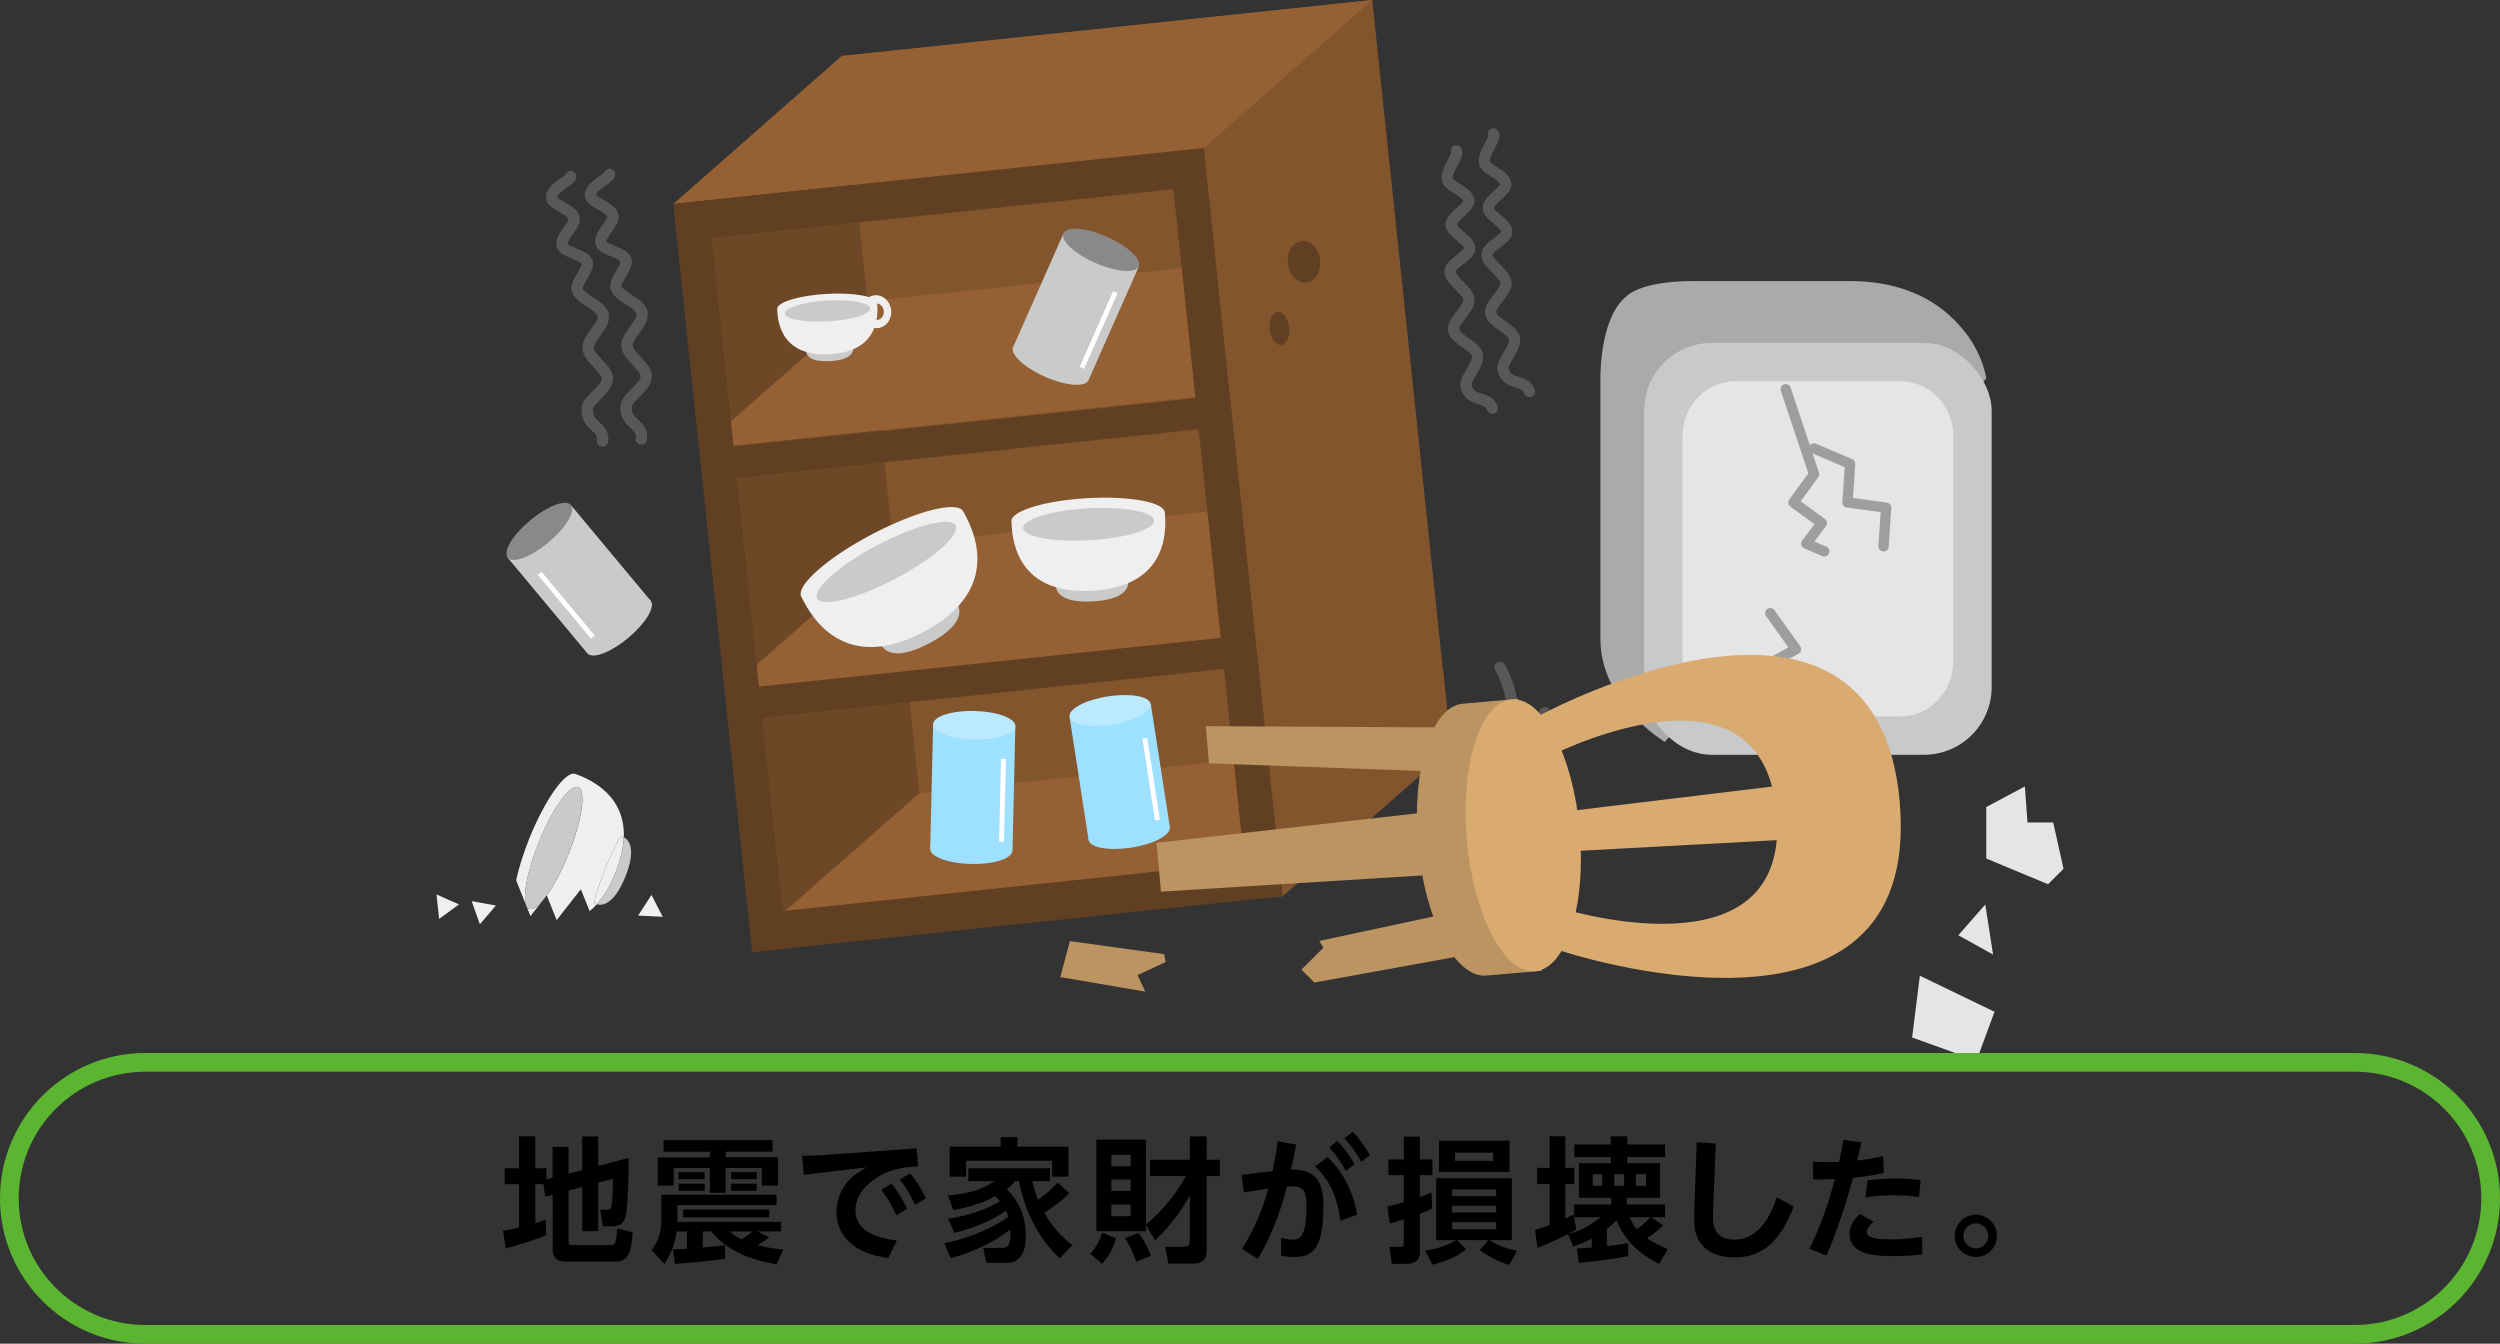 <?xml version="1.0" encoding="UTF-8"?><svg id="b" xmlns="http://www.w3.org/2000/svg" width="462.68" height="248.68" viewBox="0 0 462.68 248.68"><rect x="0" y="0" width="462.68" height="248.68" fill="#333333" stroke="none"/><defs><style>.d{fill:#fff;}.e{fill:#9ee0ff;}.f{fill:#c9caca;}.g{fill:#a9aaaa;}.h{fill:#e5e5e6;}.i{fill:#613f22;}.j{fill:#c8c9ca;}.k{fill:#82552d;}.l{fill:#956134;}.m{fill:#daab71;}.n{fill:#595757;}.o{fill:#898989;}.p{fill:#bbe9ff;}.q{fill:#bc9462;}.r{fill:#efefef;}.s{stroke:#9e9e9f;stroke-linecap:round;stroke-linejoin:round;stroke-width:1.91px;}.s,.t{fill:none;}.t{stroke:#5cb531;stroke-miterlimit:10;stroke-width:3.46px;}.u{fill:#6e4826;}</style></defs><g id="c"><g><g><g><rect class="u" x="134.82" y="35.1" width="91.73" height="131.39" transform="translate(-9.58 19.51) rotate(-6.02)"/><rect class="k" x="162.8" y="4.8" width="98.75" height="139.24" transform="translate(-6.64 22.67) rotate(-6.02)"/><polygon class="l" points="124.59 37.75 155.77 10.36 253.98 0 222.8 27.39 124.59 37.75"/><polygon class="l" points="129.38 83.15 160.56 55.76 225.07 48.96 227.59 72.79 129.38 83.15"/><polygon class="l" points="138.98 174.16 170.16 146.78 268.37 136.42 237.19 163.81 138.98 174.16"/><polygon class="l" points="134.14 128.2 165.32 100.82 229.83 94.01 232.34 117.84 134.14 128.2"/><polygon class="k" points="268.59 138.47 267.05 123.89 229.2 123.52 233.71 166.25 237.41 165.86 268.59 138.47"/><path class="i" d="M124.59,37.75l14.61,138.47,98.2-10.36-14.61-138.47-98.2,10.36Zm105.71,121.83l-85.47,9.02-13.14-124.57,85.47-9.02,13.14,124.57Z"/><rect class="i" x="133.57" y="78.14" width="90.9" height="5.78" transform="translate(-7.51 19.23) rotate(-6.02)"/><rect class="i" x="138.25" y="122.52" width="90.9" height="5.78" transform="translate(-12.14 19.96) rotate(-6.02)"/></g><g><path class="f" d="M177.15,111.74c.18,.34,2.27,3.4-5.18,7.32-7.44,3.92-8.79,.47-8.97,.13-.18-.34,2.84-2.29,6.74-4.35,3.91-2.06,7.22-3.45,7.4-3.1Z"/><path class="r" d="M178.27,94.65c1.06,2.02,8.39,14.02-7.38,22.33-15.78,8.31-21.53-4.53-22.59-6.54-1.06-2.02,4.78-7.19,13.06-11.55,8.28-4.36,15.85-6.26,16.91-4.24Z"/><path class="f" d="M176.84,97.26c.91,1.72-4.08,6.14-11.15,9.86-7.07,3.72-13.53,5.34-14.44,3.62-.91-1.72,4.08-6.14,11.15-9.86,7.07-3.72,13.53-5.34,14.44-3.62Z"/></g><g><path class="f" d="M208.79,107.51c.02,.32,.55,3.39-6.5,3.79-7.05,.41-6.87-2.7-6.89-3.02-.02-.33,2.96-.76,6.66-.97,3.7-.21,6.71-.12,6.73,.2Z"/><path class="r" d="M215.58,94.85c.11,1.91,1.53,13.63-13.41,14.49-14.94,.86-14.87-10.95-14.98-12.86-.11-1.91,6.16-3.83,13.99-4.28,7.84-.45,14.28,.73,14.39,2.65Z"/><path class="f" d="M213.59,96.34c.09,1.63-5.26,3.27-11.95,3.65-6.69,.38-12.19-.63-12.29-2.26-.09-1.63,5.25-3.27,11.95-3.65,6.69-.38,12.19,.63,12.29,2.26Z"/></g><g><path class="r" d="M161.87,54.65c-1.52,.16-2.6,1.65-2.42,3.32,.18,1.67,1.55,2.9,3.06,2.74,1.52-.16,2.6-1.65,2.42-3.32-.18-1.67-1.55-2.9-3.06-2.74Zm.48,4.56c-.77,.08-1.46-.54-1.55-1.38-.09-.84,.46-1.59,1.22-1.67,.76-.08,1.46,.54,1.55,1.38,.09,.84-.46,1.59-1.22,1.67Z"/><g><path class="f" d="M157.9,64.36c.01,.21,.36,2.21-4.23,2.47-4.59,.26-4.48-1.76-4.49-1.97-.01-.21,1.93-.5,4.34-.63,2.41-.14,4.37-.08,4.38,.13Z"/><path class="r" d="M162.33,56.12c.07,1.25,1,8.88-8.73,9.44-9.73,.56-9.69-7.13-9.76-8.38-.07-1.25,4.01-2.49,9.12-2.79,5.11-.29,9.3,.48,9.38,1.72Z"/><path class="f" d="M161.03,57.09c.06,1.06-3.42,2.13-7.78,2.38-4.36,.25-7.94-.41-8-1.47-.06-1.06,3.42-2.13,7.78-2.38,4.36-.25,7.94,.41,8,1.47Z"/></g></g><g><g><rect class="f" x="187.61" y="49.16" width="23.03" height="15.23" transform="translate(66.61 215.88) rotate(-66.12)"/><path class="o" d="M210.75,49.32c-.59,1.34-4.19,1.04-8.04-.66-3.85-1.7-6.48-4.17-5.89-5.5,.59-1.34,4.19-1.04,8.04,.66,3.85,1.7,6.48,4.17,5.89,5.5Z"/><path class="f" d="M201.43,70.38c-.59,1.34-4.19,1.04-8.04-.66-3.85-1.7-6.48-4.17-5.89-5.5,.59-1.34,4.19-1.04,8.04,.66,3.85,1.7,6.48,4.17,5.89,5.5Z"/></g><rect class="d" x="195.65" y="60.61" width="15.33" height=".9" transform="translate(65.19 222.26) rotate(-66.12)"/></g><g><g><rect class="f" x="99.57" y="95.68" width="15.23" height="23.03" transform="translate(-43.78 93.48) rotate(-39.81)"/><path class="o" d="M105.66,93.47c.94,1.12-.92,4.22-4.15,6.91-3.23,2.69-6.61,3.97-7.55,2.84-.94-1.12,.92-4.22,4.15-6.91,3.23-2.69,6.61-3.97,7.54-2.84Z"/><path class="f" d="M120.41,111.16c.94,1.12-.92,4.22-4.15,6.91-3.23,2.69-6.61,3.97-7.55,2.84-.94-1.12,.92-4.22,4.15-6.91,3.23-2.69,6.61-3.97,7.55-2.84Z"/></g><rect class="d" x="104.35" y="104.35" width=".9" height="15.33" transform="translate(-47.43 93.08) rotate(-39.82)"/></g><g><g><rect class="e" x="199.6" y="131.35" width="15.23" height="23.03" transform="translate(-19.39 33.33) rotate(-8.79)"/><path class="p" d="M212.98,130.33c.22,1.44-2.97,3.14-7.12,3.78-4.16,.64-7.71,0-7.93-1.45-.22-1.44,2.96-3.14,7.12-3.78,4.16-.64,7.71,0,7.93,1.45Z"/><path class="e" d="M216.5,153.09c.22,1.44-2.97,3.14-7.12,3.78-4.16,.64-7.71,0-7.93-1.45-.22-1.44,2.97-3.14,7.12-3.78,4.16-.64,7.71,0,7.93,1.45Z"/></g><rect class="d" x="212.6" y="136.55" width=".9" height="15.33" transform="translate(-19.5 34.17) rotate(-8.77)"/></g><g><g><rect class="e" x="168.51" y="138.12" width="23.03" height="15.23" transform="translate(30.13 322.31) rotate(-88.66)"/><path class="p" d="M187.91,134.4c-.03,1.46-3.47,2.57-7.68,2.47-4.21-.1-7.59-1.36-7.55-2.82,.03-1.46,3.47-2.57,7.68-2.47,4.21,.1,7.59,1.36,7.55,2.82Z"/><path class="e" d="M187.37,157.43c-.03,1.46-3.47,2.57-7.68,2.47-4.21-.1-7.59-1.36-7.55-2.83,.03-1.46,3.47-2.57,7.67-2.47,4.2,.1,7.59,1.36,7.55,2.82Z"/></g><rect class="d" x="177.87" y="147.64" width="15.33" height=".9" transform="translate(33.15 330.12) rotate(-88.66)"/></g><path class="i" d="M244.32,48.14c.22,2.11-.93,3.97-2.58,4.14-1.65,.17-3.17-1.4-3.39-3.51-.22-2.11,.93-3.97,2.58-4.14,1.65-.17,3.17,1.4,3.39,3.51Z"/><path class="i" d="M238.6,60.59c.18,1.69-.49,3.14-1.49,3.24-1,.11-1.95-1.18-2.13-2.86-.18-1.69,.49-3.14,1.49-3.24,1-.11,1.95,1.18,2.13,2.86Z"/><g><path class="f" d="M113.9,161.54c-1.01,2.52-2.2,4.41-3.46,5.82,.9,.25,3.12,.28,5.29-5.09,2.16-5.37,.54-6.89-.29-7.33-.06,1.89-.52,4.08-1.54,6.6Z"/><path class="r" d="M110.06,167.22c-.3-.12,.57-3.01,1.96-6.44,1.38-3.44,2.75-6.12,3.05-6,.05,.02,.2,.07,.38,.16,.29-8.53-7.48-11.12-8.94-11.7-1.78-.72-5.59,4.61-8.53,11.89-1.13,2.81-1.96,5.49-2.46,7.78l2.65,6.63,2.12-2.69c-.94,1.07-1.77,1.59-2.35,1.35-1.52-.61-.72-6.15,1.79-12.36,2.5-6.22,5.76-10.76,7.28-10.15,1.52,.61,.72,6.15-1.79,12.36-1.26,3.13-2.71,5.84-4.03,7.67l1.83,4.56,4.48-5.7,1.63,4.06c.45-.37,.89-.8,1.32-1.28-.2-.06-.33-.12-.38-.14Z"/><path class="r" d="M115.44,154.94c-.18-.1-.32-.14-.38-.16-.3-.12-1.67,2.57-3.05,6-1.38,3.44-2.26,6.32-1.96,6.44,.05,.02,.19,.09,.38,.14,1.27-1.41,2.45-3.3,3.46-5.82,1.01-2.52,1.47-4.71,1.54-6.6Z"/><path class="f" d="M101.18,165.72c1.32-1.84,2.77-4.54,4.03-7.67,2.5-6.22,3.3-11.75,1.79-12.36-1.52-.61-4.77,3.94-7.28,10.15-2.5,6.22-3.3,11.75-1.79,12.36,.58,.23,1.41-.28,2.35-1.35l.89-1.13h0Z"/><path class="r" d="M101.18,165.71l-.89,1.13c.29-.33,.59-.7,.89-1.13h0Z"/></g><polygon class="r" points="87.29 166.77 91.77 167.59 88.81 171.06 87.29 166.77"/><polygon class="r" points="118.1 169.45 120.57 165.62 122.65 169.67 118.1 169.45"/><polygon class="r" points="80.78 165.54 84.95 167.38 81.27 170.07 80.78 165.54"/><path class="n" d="M118.68,82.27c-.05,0-.11,0-.16-.01-.57-.09-.95-.62-.87-1.19,.12-.79-.18-1.11-.95-1.83-.86-.81-2.05-1.91-1.87-4.16,.09-1.16,1.02-2.09,2.01-3.07,.8-.8,1.71-1.7,1.72-2.39,0-.49-.8-1.35-1.46-2.05-1-1.06-2.03-2.15-2.11-3.5-.08-1.29,.78-2.48,1.61-3.63,.58-.8,1.29-1.79,1.2-2.31-.1-.59-1.14-1.26-2.05-1.85-1.11-.71-2.25-1.45-2.67-2.56-.45-1.2,.28-2.45,.99-3.66,.3-.51,.79-1.35,.78-1.65-.14-.3-1.28-.77-1.83-.99-1.21-.5-2.47-1.01-2.8-2.12-.38-1.28,.52-2.56,1.31-3.68,.32-.45,.85-1.21,.89-1.49-.13-.4-1.17-1.01-1.8-1.37-1.16-.67-2.25-1.31-2.37-2.42-.19-1.77,1.44-2.89,2.63-3.71,.34-.23,.85-.58,.98-.75,.2-.51,.76-.78,1.29-.61,.55,.18,.84,.76,.67,1.31-.23,.72-.94,1.21-1.76,1.77-.69,.47-1.72,1.18-1.74,1.71,.18,.24,.91,.66,1.36,.92,1.17,.68,2.5,1.45,2.79,2.73,.24,1.06-.47,2.07-1.22,3.13-.35,.5-1.08,1.52-1.02,1.86,.19,.24,1.07,.6,1.6,.81,1.28,.52,2.61,1.07,3.02,2.26,.37,1.08-.3,2.24-.96,3.35-.3,.51-.92,1.58-.84,1.88,.17,.46,1.06,1.04,1.85,1.54,1.27,.82,2.71,1.75,2.97,3.24,.24,1.38-.68,2.65-1.56,3.88-.59,.82-1.26,1.74-1.22,2.29,.04,.59,.84,1.44,1.55,2.19,1.01,1.07,2.05,2.17,2.02,3.51-.03,1.53-1.25,2.75-2.33,3.83-.58,.58-1.37,1.37-1.4,1.76-.1,1.25,.45,1.77,1.22,2.48,.8,.74,1.89,1.76,1.59,3.66-.08,.51-.52,.88-1.02,.88Z"/><path class="n" d="M111.49,82.7c-.05,0-.11,0-.16-.01-.57-.09-.95-.62-.87-1.19,.12-.79-.18-1.11-.95-1.83-.86-.81-2.05-1.91-1.87-4.16,.09-1.16,1.02-2.09,2.01-3.07,.8-.8,1.71-1.7,1.72-2.39,0-.49-.8-1.35-1.46-2.05-1-1.06-2.03-2.15-2.11-3.5-.08-1.29,.78-2.48,1.61-3.63,.58-.8,1.29-1.79,1.2-2.31-.1-.59-1.14-1.26-2.05-1.85-1.11-.71-2.25-1.45-2.67-2.56-.45-1.2,.28-2.45,.99-3.66,.3-.51,.79-1.35,.78-1.65-.14-.3-1.28-.77-1.83-.99-1.21-.5-2.47-1.01-2.8-2.12-.38-1.28,.52-2.56,1.31-3.68,.32-.45,.85-1.21,.89-1.49-.13-.4-1.17-1.01-1.8-1.37-1.16-.67-2.25-1.31-2.37-2.42-.19-1.77,1.44-2.89,2.63-3.71,.34-.23,.85-.58,.98-.75,.2-.51,.76-.78,1.29-.61,.55,.18,.84,.76,.67,1.31-.23,.72-.94,1.21-1.76,1.77-.69,.47-1.72,1.18-1.74,1.71,.18,.24,.91,.66,1.36,.92,1.17,.68,2.5,1.45,2.79,2.73,.24,1.06-.47,2.07-1.22,3.13-.35,.5-1.08,1.52-1.02,1.86,.19,.24,1.07,.6,1.6,.81,1.28,.52,2.61,1.07,3.02,2.26,.37,1.08-.3,2.24-.96,3.35-.3,.51-.92,1.58-.84,1.88,.17,.46,1.06,1.04,1.85,1.54,1.27,.82,2.71,1.75,2.97,3.24,.24,1.38-.68,2.65-1.56,3.88-.59,.82-1.26,1.74-1.22,2.29,.04,.59,.84,1.44,1.55,2.19,1.01,1.07,2.05,2.17,2.02,3.51-.03,1.53-1.25,2.75-2.33,3.83-.58,.58-1.37,1.37-1.4,1.76-.1,1.25,.45,1.77,1.22,2.48,.8,.74,1.89,1.76,1.59,3.66-.08,.51-.52,.88-1.02,.88Z"/><path class="n" d="M276.19,76.58c-.43,0-.83-.27-.98-.69-.23-.65-.65-.8-1.58-1.08-1.13-.34-2.68-.81-3.29-2.98-.31-1.13,.36-2.27,1.06-3.48,.5-.86,1.13-1.93,1-2.52-.09-.39-1.01-1.03-1.69-1.5-1.17-.81-2.49-1.73-2.71-3.1-.21-1.32,.72-2.5,1.61-3.65,.52-.67,1.24-1.6,1.21-2.06-.03-.49-.84-1.29-1.48-1.94-1.04-1.04-2.11-2.11-2.03-3.44,.07-1.25,1.2-2.12,2.3-2.96,.46-.36,1.24-.95,1.35-1.23-.04-.33-.97-1.12-1.43-1.51-.97-.83-1.98-1.68-2-2.8-.02-1.28,1.1-2.3,2.08-3.2,.41-.37,1.08-.99,1.19-1.27-.09-.38-1.15-1.05-1.72-1.41-1.05-.66-2.03-1.28-2.23-2.28-.26-1.34,.47-2.72,1.11-3.93,.21-.4,.53-1,.6-1.27-.18-.44-.04-.96,.36-1.24,.47-.33,1.12-.22,1.45,.25,.65,.92,.06,2.05-.57,3.24-.43,.8-1.01,1.9-.92,2.52,.15,.23,.87,.69,1.31,.96,1.21,.76,2.58,1.63,2.69,3.05,.09,1.14-.9,2.05-1.86,2.93-.48,.44-1.38,1.26-1.4,1.62,.1,.28,.82,.9,1.26,1.27,1.03,.87,2.2,1.86,2.16,3.16-.03,1.17-1.11,2-2.16,2.8-.47,.36-1.45,1.12-1.49,1.43-.02,.41,.85,1.28,1.42,1.85,.98,.98,2,2,2.09,3.26,.09,1.26-.79,2.39-1.64,3.48-.53,.68-1.26,1.62-1.2,2.05,.08,.49,1.1,1.2,1.84,1.72,1.11,.77,2.27,1.57,2.53,2.76,.31,1.39-.51,2.79-1.24,4.02-.32,.55-.93,1.58-.85,1.88,.28,1.02,.81,1.23,1.89,1.55,.99,.3,2.35,.71,2.94,2.37,.19,.54-.09,1.13-.63,1.33-.11,.04-.23,.06-.35,.06Z"/><path class="n" d="M283.05,73.48c-.43,0-.83-.27-.98-.69-.23-.65-.65-.8-1.58-1.08-1.13-.34-2.68-.81-3.29-2.98-.31-1.13,.36-2.27,1.06-3.48,.5-.86,1.13-1.93,1-2.52-.09-.39-1.01-1.03-1.69-1.5-1.17-.81-2.49-1.73-2.71-3.1-.21-1.32,.72-2.5,1.61-3.65,.52-.67,1.24-1.6,1.21-2.06-.03-.49-.84-1.29-1.48-1.94-1.04-1.04-2.11-2.11-2.03-3.44,.07-1.25,1.2-2.12,2.3-2.96,.46-.36,1.24-.95,1.35-1.23-.04-.33-.97-1.12-1.43-1.51-.97-.83-1.98-1.68-2-2.8-.02-1.28,1.1-2.3,2.08-3.2,.41-.37,1.08-.99,1.19-1.27-.09-.38-1.15-1.05-1.72-1.41-1.05-.66-2.03-1.28-2.23-2.28-.26-1.34,.47-2.72,1.11-3.93,.21-.4,.53-1,.6-1.27-.18-.44-.04-.96,.36-1.24,.47-.33,1.12-.22,1.45,.25,.65,.92,.06,2.05-.57,3.24-.43,.8-1.01,1.9-.92,2.52,.15,.23,.87,.69,1.31,.96,1.21,.76,2.58,1.63,2.69,3.05,.09,1.14-.9,2.05-1.86,2.93-.48,.44-1.38,1.26-1.4,1.62,.1,.28,.82,.9,1.26,1.27,1.03,.87,2.2,1.86,2.16,3.16-.03,1.17-1.11,2-2.16,2.8-.47,.36-1.45,1.12-1.49,1.43-.02,.41,.85,1.28,1.42,1.85,.98,.98,2,2,2.09,3.26,.09,1.26-.79,2.39-1.64,3.48-.53,.68-1.26,1.62-1.2,2.05,.08,.49,1.1,1.2,1.84,1.72,1.11,.77,2.27,1.57,2.53,2.76,.31,1.39-.51,2.79-1.24,4.02-.32,.55-.93,1.58-.85,1.88,.28,1.02,.81,1.23,1.89,1.55,.99,.3,2.35,.71,2.94,2.37,.19,.54-.09,1.13-.63,1.33-.11,.04-.23,.06-.35,.06Z"/><path class="n" d="M270.76,152.43c-.29,0-.59-.12-.79-.37-.37-.44-.32-1.09,.12-1.46,6.25-5.31,9.27-11.37,8.98-18.02-.22-4.99-2.32-8.48-2.34-8.51-.3-.49-.15-1.13,.34-1.43,.49-.3,1.13-.15,1.43,.34,.1,.16,2.37,3.91,2.64,9.41,.25,5.06-1.24,12.61-9.71,19.8-.2,.17-.43,.25-.67,.25Z"/><path class="n" d="M281.72,149.96c-.29,0-.59-.12-.79-.37-.37-.44-.32-1.09,.12-1.46,8.8-7.47,4.17-15.35,3.97-15.68-.3-.49-.14-1.13,.34-1.43,.49-.3,1.12-.15,1.42,.34,.06,.1,1.5,2.48,1.67,5.93,.15,3.18-.77,7.92-6.07,12.41-.2,.17-.43,.25-.67,.25Z"/></g><g><polygon class="h" points="374.75 145.55 367.6 149.36 367.6 158.89 379.04 163.65 381.9 160.79 379.99 152.22 375.23 152.22 374.75 145.55"/><polygon class="h" points="355.31 180.58 353.88 192.01 365.79 196.3 369.13 187.25 355.31 180.58"/><polygon class="h" points="367.42 167.39 362.43 173.09 368.86 176.66 367.42 167.39"/><g><path class="g" d="M308.1,137.31s-11.91-7.15-11.91-19.06v-47.17s-.47-11.91,4.77-16.2c0,0,2.38-2.86,12.39-2.86h29.06c7.12,0,14.08,1.99,19.25,7.17,1.3,1.31,2.59,2.86,3.52,4.46,1.15,1.96,2.04,4.13,2.43,6.38"/><rect class="j" x="304.28" y="63.46" width="64.32" height="76.23" rx="12.53" ry="12.53"/><path class="h" d="M361.5,122.39c0,5.63-4.37,10.19-9.76,10.19h-30.6c-5.39,0-9.76-4.56-9.76-10.19v-41.64c0-5.63,4.37-10.19,9.76-10.19h30.6c5.39,0,9.76,4.56,9.76,10.19v41.64Z"/><polyline class="s" points="330.49 72.04 335.73 87.76 331.92 93 337.16 96.81 334.3 100.62 337.63 102.05"/><polyline class="s" points="335.73 82.99 342.4 85.85 341.92 93 349.07 93.95 348.59 101.1"/><polyline class="s" points="332.39 131.59 326.2 123.49 332.39 120.15 327.63 113.48"/></g><g><g><polygon class="q" points="240.86 179.45 243.25 181.84 274.95 176.08 271.44 168.3 244.17 174.14 244.92 175.4 240.86 179.45"/><path class="m" d="M351.6,148.5c-4.35-49.83-66.44-16.2-66.44-16.2l.7,8.09s35.67-18.8,42.1,5.18l-43.08,5.21,.62,7.05,43.32-2.34c-2.17,24.74-40.56,12.42-40.56,12.42l.71,8.08s66.98,22.34,62.61-27.5Z"/><polyline class="q" points="263.3 162.01 214.86 165.02 214.46 160.5 214.07 155.98 262.3 150.52"/><polygon class="q" points="271.32 134.65 223.15 134.39 223.75 141.27 269.23 142.92 271.32 134.65"/><path class="q" d="M283.33,154.47c-.13-1.63-.35-3.21-.6-4.75l-1.78-20.39-10.25,.91c-5.77,.5-9.46,12.17-8.25,26.07,1.22,13.89,6.87,24.74,12.64,24.24l10.25-.89-1.79-20.39c0-1.57-.08-3.16-.23-4.79Z"/><path class="m" d="M292.35,153.69c1.23,13.88-2.47,25.56-8.24,26.06-5.76,.51-11.42-10.35-12.63-24.24-1.22-13.9,2.47-25.56,8.24-26.06,5.77-.51,11.43,10.34,12.64,24.24Z"/></g><polygon class="q" points="196.23 180.83 211.96 183.52 210.53 180.46 215.72 178.04 215.45 176.59 198.01 174.17 196.23 180.83"/></g></g></g><g><path d="M100.57,219.16h-1.5v7.2c.88-.27,1.27-.4,1.9-.65l.15,2.85c-2.07,.95-5.47,1.97-7.52,2.47l-.5-3.25c.77-.12,1.6-.25,2.97-.6v-8.02h-2.67v-2.95h2.67v-5.9h3v5.9h2.05v2.08l1.15-.3v-5.72h2.95v4.95l2.52-.67v-6.22h2.97v5.45l5.6-1.47c.08,2.35-.05,7.72-.42,10.22-.12,.85-.45,2.42-2.42,2.42h-1.9l-.5-3.05h1.2c.52,0,.72-.1,.88-.62,.25-1,.27-3.9,.27-5.12l-2.7,.72v8.97h-2.97v-8.17l-2.52,.65v9.5c0,.48,.15,.6,.7,.6h7.05c.77,0,1.07,0,1.25-3.08l2.85,.7c-.15,3.62-.9,5.42-3,5.42h-9.4c-1.92,0-2.4-1.08-2.4-2.25v-10.1l-1.37,.35-.33-2.3Z"/><path d="M124.55,231.19c.73,0,1.25,0,2.57-.08v-3.2h-1.9c-.12,.85-.55,3.67-2.27,6l-2.35-2.58c1.8-2.35,1.8-4.62,1.8-5.72v-4.5h21.32v1.92h-18.35v3.1h19.2v1.77h-4.35l2.15,1.1c-.35,.25-1.1,.83-2.17,1.42,2.22,.6,3.62,.72,4.75,.83l-1.23,2.72c-7.85-1.22-10.85-4.6-12.1-6.07h-1.55v2.97c.55-.05,3.82-.35,4.12-.38v2.47c-2.55,.42-7.35,.82-9.3,.95l-.35-2.75Zm-1.75-20.17h20.17v2.12h-8.67v1.03h9.67v5.25h-2.97v-3.27h-6.7v4.6h-2.92v-4.6h-6.7v3.27h-2.95v-5.22h9.65v-1.05h-8.57v-2.12Zm2.8,5.92h4.82v1.3h-4.82v-1.3Zm0,2.12h4.82v1.32h-4.82v-1.32Zm16.75,4.8v1.45h-15.9v-1.45h15.9Zm-7.35,4.05c.55,.45,1.07,.88,2.25,1.45,.95-.62,1.42-.95,2.02-1.45h-4.27Zm.3-10.97h4.75v1.3h-4.75v-1.3Zm0,2.12h4.75v1.32h-4.75v-1.32Z"/><path d="M169.64,212.52l.27,3.35c-1.72,.08-4.27,.15-7.1,1.75-1.7,.97-4.5,3.07-4.5,6.42,0,4.3,5.15,5.27,7.67,5.52l-1.57,3.27c-6.02-.77-9.6-3.9-9.6-8.52,0-2.6,1.2-5.1,3.1-6.65,.57-.45,1.57-1.12,2.5-1.62l-11.65,1.38-.3-3.5c1.6-.05,3.42-.1,4.4-.18l16.77-1.22Zm-4.62,6.55c1.12,1.35,1.92,2.72,2.87,4.62l-2,1.25c-.9-2-1.57-3.15-2.8-4.72l1.92-1.15Zm3.42-1.9c1.25,1.5,2,2.77,2.92,4.6l-2,1.22c-.95-2.02-1.57-3.07-2.85-4.7l1.92-1.12Z"/><path d="M197.89,220.84c-1.57,1.65-4.22,3.37-4.62,3.62,1.55,2.65,3.05,4.35,5.22,5.97l-2.37,2.47c-1.92-1.88-5.9-6.05-7.57-14.32h-.67c-.38,.47-.67,.85-1.55,1.5,1.57,1.65,3.52,3.95,3.52,8.72,0,.8,0,4.9-3.4,4.9h-3.92l-.55-2.75h3.37c.75,0,1.65,0,1.65-2.42,0-.3-.03-.7-.03-1-1.35,1.08-4.9,3.65-11.02,5.32l-1.17-2.77c6.2-1.27,10.2-3.72,11.82-4.87-.2-.65-.33-.92-.43-1.15-1.72,1.25-4.87,2.95-9.52,4.12l-1.17-2.62c5.22-.82,8.32-2.47,9.6-3.22-.17-.23-.38-.42-.87-.95-2.4,1.3-5.05,2.07-7.75,2.57l-1.05-2.7c4.7-.42,6.75-1.4,8.62-2.67h-4.82v-2.38h15.12v2.38h-3.27c.17,.75,.42,1.8,1.05,3.45,2-1.42,3.12-2.62,3.62-3.2l2.17,2Zm-12.7-8.62v-1.77h3.1v1.77h9.45v5.55h-3.02v-2.95h-15.92v2.95h-3.05v-5.55h9.45Z"/><path d="M206.56,229.21c-.55,1.75-1.22,3.15-2.6,4.67l-2.2-1.85c1.07-1.15,1.77-2.42,2.22-3.9l2.57,1.08Zm5.52-2.52v1.17h-9.17v-16.95h9.17v15.67c3.27-2.52,6.05-6.4,7.42-8.92h-6.67v-3.02h7.37v-4.32h3.12v4.32h2.45v3.02h-2.45v12.85c0,2.05-.12,3.35-2.67,3.35h-4.4l-.6-3.1h3.15c1.25,0,1.4-.28,1.4-1.33v-8.22c-.6,1.15-2.62,4.75-6.42,8.35l-1.7-2.87Zm-6.4-12.97v2.12h3.57v-2.12h-3.57Zm0,4.55v2.15h3.57v-2.15h-3.57Zm0,4.65v2.17h3.57v-2.17h-3.57Zm5.02,5.27c1.05,1.37,1.62,2.52,2.32,4.22l-2.72,1.1c-.45-1.38-1.22-3.1-2.1-4.35l2.5-.97Z"/><path d="M237.12,229.09c.52,.15,1.15,.33,1.95,.33,1.47,0,2.72-.23,2.72-6.4,0-2.97-.72-3.62-3.6-3.45-.8,3.17-2.45,8.57-5.42,13.42l-2.9-1.88c1.72-2.75,3.5-6.17,4.87-11.15-.55,.08-4.37,.67-4.55,.73l-.4-3.25,5.72-.7c.57-2.8,.72-3.77,.95-5.5l3.42,.58c-.48,2.55-.62,3.22-.95,4.62,4.1,.05,6,1.55,6,6.7,0,7.47-1.7,9.5-5.37,9.5-1.22,0-2.1-.17-2.47-.25l.02-3.3Zm10.92-3.17c-.52-4.87-2.52-8.15-4.67-10.05l2.32-1.72c1.47,1.42,4.5,4.67,5.47,10.67l-3.12,1.1Zm-.55-14.75c1.3,1.3,2.1,2.45,3.22,4.27l-1.62,1.27c-1.02-1.82-1.77-2.9-3.1-4.35l1.5-1.2Zm2.85-1.7c1.25,1.25,2.07,2.45,3.2,4.27l-1.6,1.3c-1.05-1.87-1.75-2.87-3.12-4.37l1.52-1.2Z"/><path d="M265.05,223.69c-.97,.45-1.55,.7-2.27,.97v6.95c0,1.02-.25,2.3-2.62,2.3h-2.57l-.42-3.15h1.87c.62,0,.77-.05,.77-.65v-4.42c-.82,.25-1.35,.4-2.6,.75l-.42-3.17c.8-.17,1.4-.3,3.02-.78v-5h-2.87v-2.9h2.87v-4.22h2.97v4.22h2.32v2.9h-2.32v4.07c1.12-.4,1.55-.57,2.15-.85l.12,2.97Zm14.27,10.42c-2-.62-3.9-1.6-5.45-2.75l1.6-1.85h-5.77l1.62,1.7c-2.17,1.85-5.32,2.62-6.2,2.85l-1.35-2.6c.87-.15,3.72-.62,5.7-1.95h-3.67v-11.45h14v11.45h-4.15c1.8,1.15,3.32,1.58,5.12,1.97l-1.45,2.62Zm.05-17.2h-13.05v-5.8h13.05v5.8Zm-2.47,3.22h-8.15v1.25h8.15v-1.25Zm0,3.02h-8.15v1.25h8.15v-1.25Zm0,3.05h-8.15v1.3h8.15v-1.3Zm-.55-12.87h-7.07v1.52h7.07v-1.52Z"/><path d="M290.21,228.41c-1.85,.92-3.75,1.77-5.67,2.52l-.45-3.32c.6-.15,1.05-.25,2.7-.9v-7.57h-2.3v-3h2.3v-5.85h2.92v5.85h1.65v3h-1.65v6.35c.4-.18,.67-.3,1.5-.73l.52,2.77c-.45,.28-.75,.47-1.47,.85,2.32-.67,3.45-1.25,6.02-3.1h-4.95v-2.35h6.85v-1.25h-5.97v-6.42h5.9v-1.12h-6.75v-2.32h6.75v-1.52h3.05v1.52h7v2.32h-7v1.12h6.07v6.42h-6.15v1.25h7.07v2.35h-2.47l2.1,1.52c-1.15,1.15-2.55,2.1-2.97,2.37,1.2,.8,2.37,1.35,3.85,2.02l-1.6,2.72c-2.35-1.17-5.92-3.3-7.9-8.07-.35,.38-.88,.92-1.77,1.6v3.17c2.1-.22,2.9-.35,3.92-.53l.05,2.38c-2.35,.57-7.92,1.15-9.15,1.22l-.37-2.62c.72-.05,1.05-.05,2.75-.2v-1.62c-1.6,.85-2.47,1.12-3.4,1.42l-.98-2.27Zm4.55-11.1v2.15h1.77v-2.15h-1.77Zm4,0v2.15h1.82v-2.15h-1.82Zm2.8,7.97c.6,1.3,1.12,1.92,1.35,2.22,.4-.28,1.65-1.22,2.55-2.22h-3.9Zm1.2-7.97v2.15h1.87v-2.15h-1.87Z"/><path d="M317.54,211.62l-.5,12.75c-.08,2.02-.1,5.05,4,5.05,4.45,0,6.72-4.45,7.8-7.85l3.1,1.75c-1.85,4.8-4.62,9.4-10.9,9.4-2.45,0-6.02-.75-7.15-4.35-.25-.85-.42-1.97-.35-3.85l.48-13.12,3.52,.22Z"/><path d="M334.88,231.09c2.65-5.3,3.95-10.1,4.7-12.87-2.12,.05-2.4,.08-4.02,.05l-.05-3.25c.75,.02,1.45,.05,2.6,.05s1.77-.03,2.25-.03c.4-1.77,.48-2.2,.82-4.07l3.32,.45c-.12,.53-.7,2.88-.8,3.37,1.95-.25,2.85-.37,4.82-.82l.12,3.15c-1.67,.32-3.17,.6-5.72,.85-1,4.05-3.12,10.47-4.9,14.4l-3.15-1.27Zm20.87,1.07c-.8,.1-2.67,.3-5.35,.3s-8.1,0-8.1-4.1c0-1.12,.47-2.27,1.9-3.7l2.52,1.42c-.67,.67-1.25,1.45-1.25,2,0,1.3,3.15,1.3,4.52,1.3,2.32,0,4.47-.3,5.75-.47v3.25Zm-.6-10.65c-1.15-.15-2.55-.3-4.62-.3-2.6,0-4.27,.25-5.27,.4l.38-3.15c.77-.1,2.65-.35,5.2-.35,2.15,0,3.47,.15,4.62,.3l-.3,3.1Z"/><path d="M369.58,228.71c0,2.15-1.72,3.92-3.9,3.92s-3.92-1.77-3.92-3.92,1.8-3.9,3.92-3.9,3.9,1.7,3.9,3.9Zm-6.2,.03c0,1.32,1.07,2.3,2.3,2.3s2.3-1,2.3-2.3-1.07-2.33-2.3-2.33-2.3,.98-2.3,2.33Z"/></g><path class="t" d="M435.78,246.95c13.9,0,25.17-11.27,25.17-25.17s-11.27-25.17-25.17-25.17H26.9c-13.9,0-25.17,11.27-25.17,25.17s11.27,25.17,25.17,25.17H435.78Z"/></g></svg>